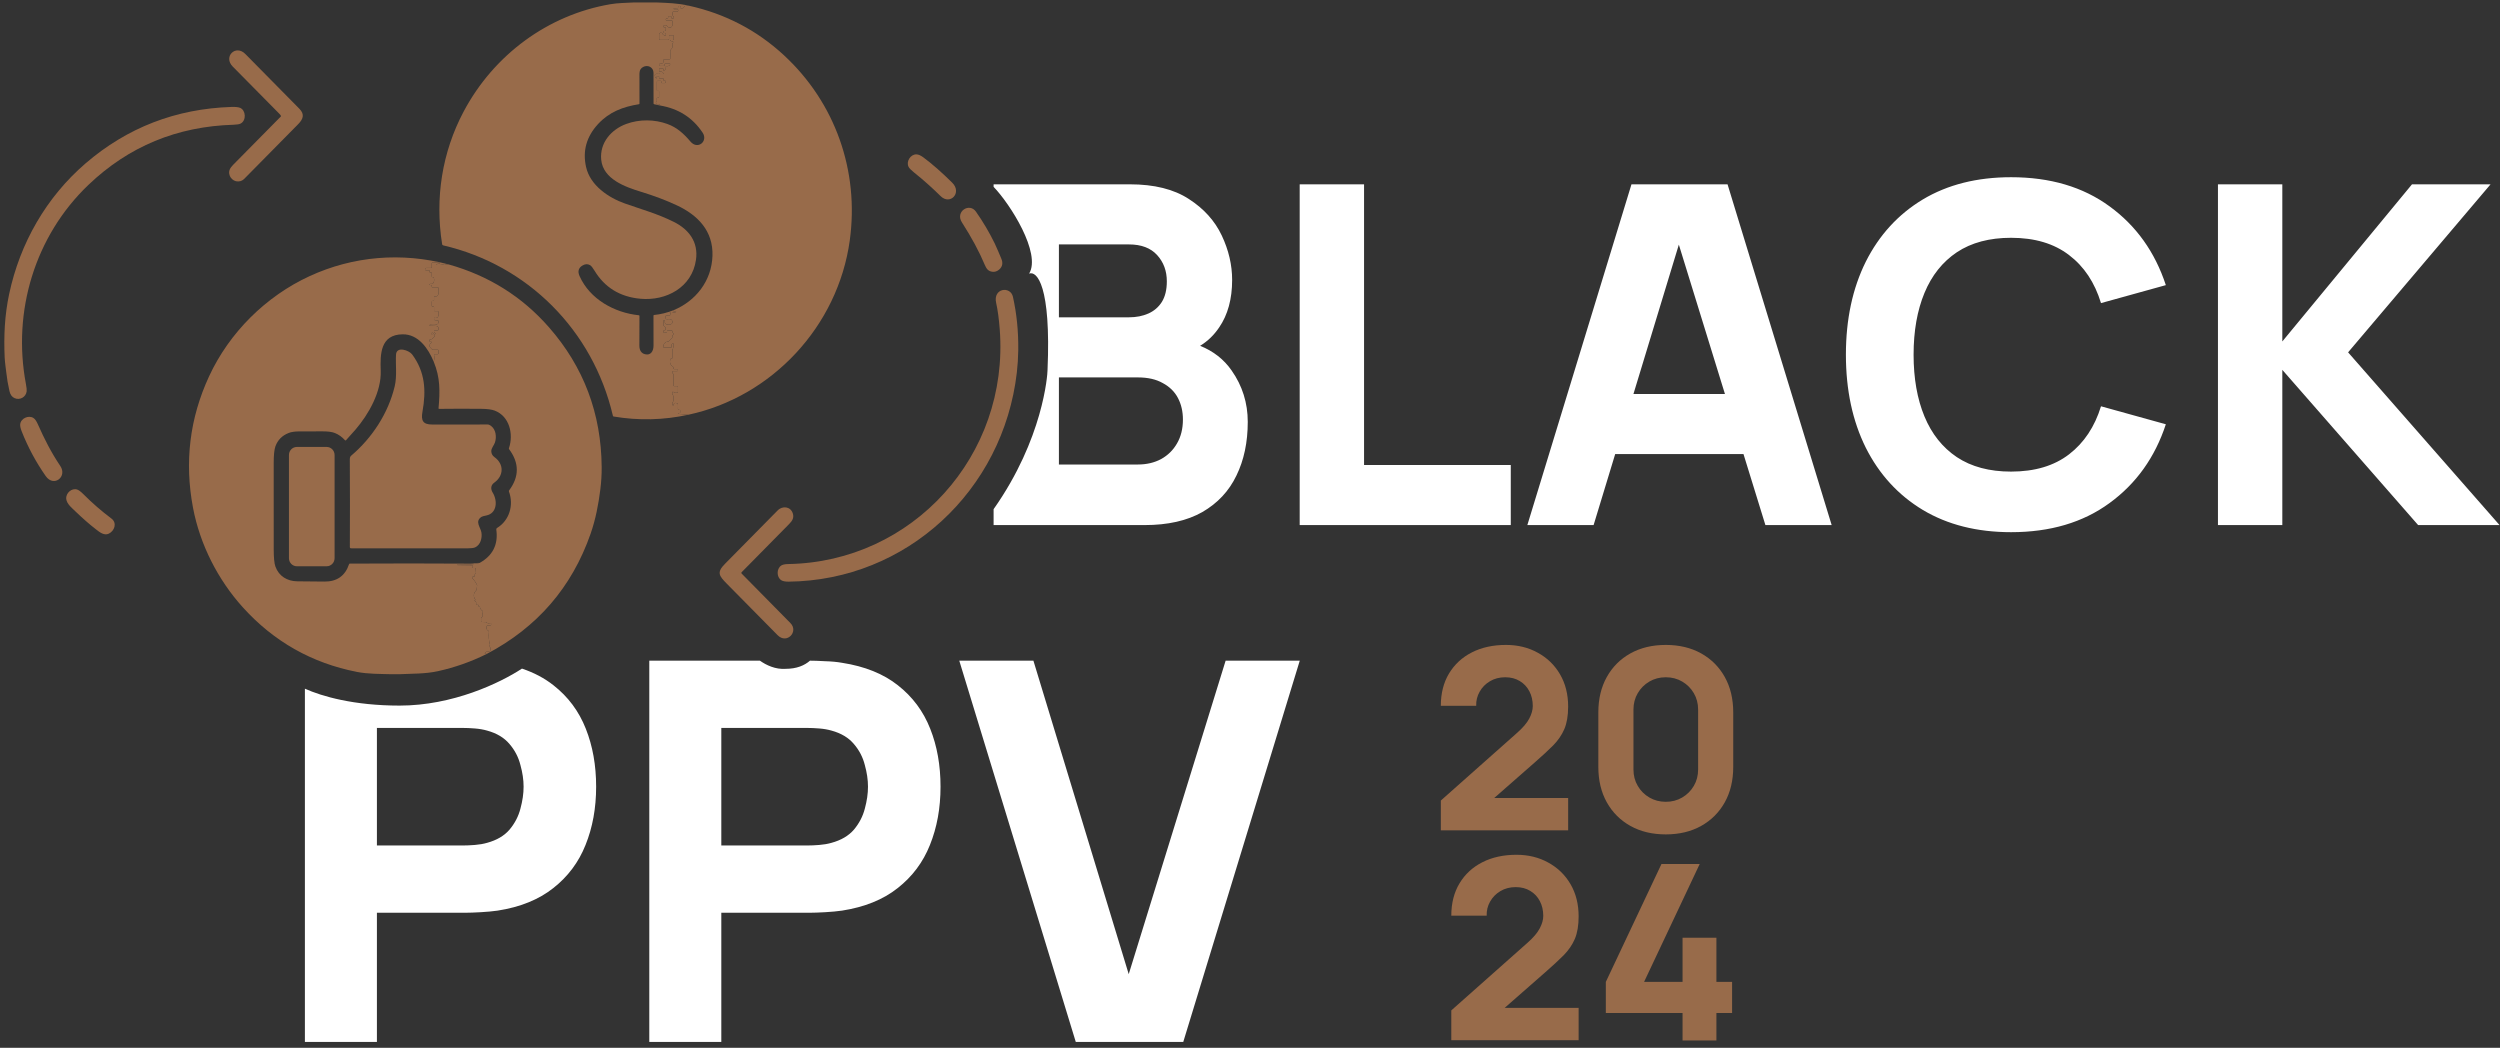 <svg xmlns="http://www.w3.org/2000/svg" width="272" height="114" viewBox="0 0 272 114" fill="none"><rect x="0" y="0" width="272" height="114" fill="#333333" stroke="none"/><g clip-path="url(#clip0_1_3)"><path fill-rule="evenodd" clip-rule="evenodd" d="M209.202 55.481C211.897 57.094 215.098 57.901 218.805 57.901C223.062 57.901 226.632 56.846 229.516 54.734C232.417 52.623 234.459 49.765 235.644 46.161L228.589 44.204C227.903 46.435 226.744 48.178 225.113 49.431C223.483 50.684 221.38 51.31 218.805 51.31C216.454 51.31 214.489 50.786 212.909 49.739C211.348 48.692 210.172 47.216 209.382 45.311C208.593 43.406 208.198 41.166 208.198 38.591C208.198 36.017 208.593 33.777 209.382 31.871C210.172 29.966 211.348 28.49 212.909 27.443C214.489 26.396 216.454 25.872 218.805 25.872C221.38 25.872 223.483 26.499 225.113 27.752C226.744 28.988 227.903 30.73 228.589 32.978L235.644 31.022C234.459 27.417 232.417 24.559 229.516 22.448C226.632 20.337 223.062 19.281 218.805 19.281C215.098 19.281 211.897 20.088 209.202 21.701C206.524 23.315 204.456 25.572 202.997 28.473C201.555 31.374 200.834 34.746 200.834 38.591C200.834 42.436 201.555 45.809 202.997 48.71C204.456 51.61 206.524 53.867 209.202 55.481ZM108.104 55.398V57.129H124.531C127.054 57.129 129.148 56.657 130.813 55.713C132.478 54.751 133.714 53.43 134.52 51.748C135.344 50.066 135.756 48.117 135.756 45.903C135.756 43.843 135.173 41.981 134.005 40.316C133.169 39.106 132.025 38.208 130.571 37.624C131.39 37.126 132.08 36.461 132.641 35.63C133.585 34.257 134.057 32.532 134.057 30.455C134.057 28.825 133.679 27.211 132.924 25.615C132.169 24.019 130.976 22.697 129.345 21.65C127.715 20.586 125.578 20.054 122.934 20.054H108.104V20.329C109.94 22.233 113.296 27.561 111.971 29.77C112.804 29.436 114.371 31.07 113.971 40.27C113.971 40.751 113.507 47.733 108.104 55.398ZM123.81 50.538H115.21V41.063H123.81C124.891 41.063 125.792 41.269 126.513 41.681C127.251 42.076 127.801 42.616 128.161 43.303C128.521 43.989 128.702 44.77 128.702 45.646C128.702 46.641 128.487 47.508 128.058 48.246C127.646 48.967 127.071 49.533 126.333 49.945C125.595 50.34 124.754 50.538 123.81 50.538ZM122.831 34.523H115.21V26.593H122.831C124.17 26.593 125.192 26.98 125.895 27.752C126.599 28.524 126.951 29.477 126.951 30.61C126.951 31.52 126.771 32.266 126.41 32.85C126.05 33.416 125.561 33.837 124.943 34.111C124.325 34.386 123.621 34.523 122.831 34.523ZM141.406 20.054V57.129H164.372V50.589H148.409V20.054H141.406ZM166.175 57.129L177.504 20.054H187.957L199.285 57.129H192.076L189.692 49.405H175.732L173.384 57.129H166.175ZM182.658 26.616L187.673 42.865H177.719L182.658 26.616ZM241.313 20.054H248.316V37.149L262.425 20.054H270.973L255.473 38.334L271.951 57.129H263.094L248.316 40.239V57.129H241.313V20.054ZM33.173 74.929V113.363H41.008V99.306H50.687C51.071 99.306 51.609 99.287 52.3 99.248C52.992 99.21 53.606 99.152 54.144 99.075C56.602 98.691 58.618 97.875 60.193 96.627C61.787 95.379 62.958 93.813 63.707 91.931C64.475 90.03 64.86 87.918 64.86 85.594C64.86 83.27 64.485 81.168 63.736 79.285C62.987 77.384 61.816 75.81 60.222 74.561C59.25 73.791 58.106 73.185 56.79 72.744C54.377 74.323 49.25 76.769 43.471 76.769C38.509 76.769 35.03 75.767 33.173 74.929ZM50.341 91.989H41.008V79.199H50.341C50.745 79.199 51.186 79.218 51.666 79.257C52.147 79.295 52.588 79.372 52.992 79.487C54.048 79.775 54.864 80.265 55.44 80.956C56.016 81.628 56.41 82.387 56.621 83.232C56.852 84.058 56.967 84.845 56.967 85.594C56.967 86.343 56.852 87.14 56.621 87.985C56.41 88.811 56.016 89.569 55.44 90.261C54.864 90.933 54.048 91.413 52.992 91.701C52.588 91.816 52.147 91.893 51.666 91.931C51.186 91.97 50.745 91.989 50.341 91.989ZM70.643 113.363V71.882H82.679C83.368 72.372 84.379 72.85 85.471 72.769C86.689 72.769 87.536 72.398 88.125 71.882H88.157C88.561 71.882 89.098 71.901 89.771 71.94C90.462 71.959 91.076 72.017 91.614 72.113C94.091 72.497 96.118 73.313 97.692 74.561C99.286 75.81 100.458 77.384 101.207 79.285C101.956 81.168 102.33 83.27 102.33 85.594C102.33 87.918 101.946 90.03 101.178 91.931C100.429 93.813 99.257 95.379 97.663 96.627C96.089 97.875 94.072 98.691 91.614 99.075C91.076 99.152 90.462 99.21 89.771 99.248C89.079 99.287 88.541 99.306 88.157 99.306H78.479V113.363H70.643ZM78.479 91.989H87.812C88.215 91.989 88.657 91.97 89.137 91.931C89.617 91.893 90.059 91.816 90.462 91.701C91.518 91.413 92.334 90.933 92.91 90.261C93.487 89.569 93.88 88.811 94.091 87.985C94.322 87.14 94.437 86.343 94.437 85.594C94.437 84.845 94.322 84.058 94.091 83.232C93.88 82.387 93.487 81.628 92.91 80.956C92.334 80.265 91.518 79.775 90.462 79.487C90.059 79.372 89.617 79.295 89.137 79.257C88.657 79.218 88.215 79.199 87.812 79.199H78.479V91.989ZM104.369 71.882L117.044 113.363H128.739L141.414 71.882H133.348L122.805 105.989L112.435 71.882H104.369Z" fill="white"></path><path d="M68.918 0.27H71.492C72.671 0.324 73.677 0.335 74.945 0.62L74.533 0.651C74.492 0.654 74.464 0.676 74.449 0.715C74.385 0.894 74.248 0.951 74.039 0.888C73.997 0.875 73.984 0.848 74.001 0.807L74.029 0.737C74.044 0.7 74.032 0.676 73.995 0.665C73.825 0.612 73.752 0.654 73.775 0.792C73.786 0.861 73.757 0.895 73.687 0.895L73.332 0.897C73.324 0.897 73.316 0.9 73.31 0.906C73.304 0.912 73.301 0.92 73.301 0.929L73.299 0.967C73.299 0.989 73.309 1 73.331 1L73.687 1.002C73.7 1.002 73.714 1.004 73.726 1.01C73.739 1.015 73.75 1.023 73.76 1.033C73.769 1.043 73.776 1.055 73.781 1.067C73.786 1.08 73.788 1.094 73.788 1.108L73.787 1.14C73.784 1.225 73.741 1.267 73.658 1.267H73.258C73.204 1.267 73.177 1.295 73.177 1.35V1.652C73.177 1.684 73.189 1.708 73.214 1.726C73.295 1.782 73.322 1.859 73.297 1.957C73.289 1.991 73.267 2.008 73.233 2.008H73.122C73.099 2.008 73.078 1.999 73.062 1.983C73.046 1.966 73.037 1.944 73.037 1.921L73.034 1.803C73.034 1.791 73.029 1.78 73.022 1.772C73.014 1.764 73.003 1.76 72.991 1.76L72.719 1.761C72.692 1.761 72.682 1.774 72.688 1.802C72.723 1.948 72.67 2.017 72.53 2.008C72.519 2.007 72.508 2.009 72.497 2.013C72.487 2.016 72.477 2.022 72.469 2.03C72.461 2.037 72.454 2.047 72.45 2.057C72.446 2.067 72.443 2.078 72.443 2.089V2.125C72.443 2.198 72.48 2.235 72.552 2.235H73.099C73.136 2.235 73.157 2.253 73.162 2.291C73.207 2.626 73.207 3.12 72.736 2.976C72.703 2.966 72.678 2.946 72.661 2.916C72.571 2.767 72.438 2.712 72.261 2.751C72.222 2.76 72.202 2.785 72.202 2.826V2.92C72.202 2.972 72.227 2.992 72.276 2.979C72.381 2.954 72.436 2.986 72.44 3.076C72.442 3.116 72.441 3.156 72.437 3.193C72.434 3.231 72.428 3.265 72.42 3.294C72.412 3.322 72.402 3.344 72.391 3.358C72.38 3.372 72.368 3.378 72.356 3.374C72.328 3.366 72.306 3.363 72.29 3.365C72.231 3.369 72.202 3.4 72.202 3.46V3.505C72.202 3.527 72.21 3.548 72.224 3.563C72.239 3.579 72.258 3.589 72.279 3.59L72.385 3.599C72.394 3.6 72.403 3.603 72.412 3.607C72.42 3.611 72.427 3.617 72.433 3.624C72.439 3.632 72.444 3.64 72.447 3.649C72.449 3.658 72.45 3.667 72.449 3.677L72.439 3.805C72.438 3.816 72.434 3.826 72.429 3.836C72.424 3.845 72.417 3.853 72.408 3.86C72.4 3.866 72.39 3.87 72.38 3.873C72.37 3.875 72.36 3.874 72.35 3.872C72.22 3.84 72.126 3.768 72.068 3.657C72.049 3.62 72.017 3.59 71.979 3.573C71.941 3.555 71.898 3.552 71.857 3.562C71.817 3.572 71.781 3.596 71.755 3.629C71.729 3.662 71.715 3.704 71.715 3.746V4.22C71.715 4.296 71.752 4.334 71.827 4.334H72.68C72.754 4.334 72.792 4.296 72.792 4.22V3.911C72.792 3.892 72.799 3.874 72.812 3.861C72.826 3.847 72.844 3.84 72.862 3.84H73.228C73.246 3.84 73.264 3.847 73.278 3.861C73.291 3.874 73.298 3.892 73.298 3.911L73.296 4.283C73.296 4.302 73.289 4.32 73.276 4.333C73.263 4.346 73.245 4.353 73.227 4.353H72.979C72.967 4.354 72.956 4.358 72.947 4.366C72.938 4.374 72.932 4.385 72.931 4.397C72.929 4.408 72.931 4.42 72.938 4.431C72.944 4.441 72.953 4.449 72.965 4.452L73.223 4.53C73.258 4.541 73.266 4.562 73.248 4.595L73.163 4.751C73.148 4.778 73.144 4.807 73.153 4.837C73.223 5.073 73.159 5.265 72.961 5.415C72.957 5.418 72.957 5.421 72.962 5.424L73.001 5.439L73 5.44C72.95 5.446 72.926 5.472 72.928 5.515C72.94 5.798 72.94 6.089 72.927 6.387C72.926 6.404 72.918 6.421 72.906 6.433C72.894 6.445 72.877 6.452 72.86 6.452H72.253C72.212 6.452 72.195 6.473 72.201 6.514C72.251 6.846 72.063 6.953 71.776 6.944C71.735 6.942 71.715 6.962 71.715 7.004V7.121C71.715 7.156 71.732 7.173 71.766 7.173H72.223C72.277 7.173 72.305 7.146 72.305 7.09V6.998C72.305 6.979 72.312 6.961 72.325 6.947C72.338 6.934 72.356 6.926 72.375 6.926H72.834C72.923 6.926 72.943 6.964 72.894 7.039C72.808 7.172 72.688 7.222 72.534 7.189C72.521 7.187 72.509 7.188 72.497 7.191C72.485 7.195 72.474 7.201 72.466 7.21C72.457 7.219 72.45 7.229 72.446 7.241C72.442 7.253 72.441 7.266 72.443 7.278C72.472 7.444 72.415 7.574 72.274 7.666C72.213 7.705 72.183 7.688 72.183 7.615V7.523C72.183 7.501 72.174 7.48 72.159 7.464C72.144 7.449 72.123 7.44 72.101 7.44H71.797C71.742 7.44 71.715 7.467 71.715 7.523V7.735C71.715 7.744 71.717 7.753 71.721 7.762C71.725 7.77 71.731 7.777 71.738 7.783C71.745 7.789 71.753 7.793 71.762 7.795C71.771 7.797 71.78 7.797 71.789 7.795C71.959 7.758 72.086 7.813 72.169 7.961C72.203 8.021 72.186 8.051 72.118 8.052L71.805 8.055C71.767 8.055 71.738 8.039 71.719 8.006C71.68 7.942 71.622 7.924 71.544 7.952C71.508 7.965 71.478 7.988 71.456 8.019C71.434 8.048 71.404 8.06 71.365 8.056C71.351 8.054 71.337 8.055 71.323 8.059C71.309 8.063 71.297 8.07 71.285 8.079C71.274 8.088 71.265 8.099 71.258 8.111C71.251 8.124 71.247 8.138 71.245 8.152C71.229 8.296 71.281 8.416 71.401 8.511C71.444 8.547 71.463 8.537 71.459 8.481L71.452 8.376C71.451 8.364 71.452 8.352 71.456 8.341C71.46 8.33 71.466 8.32 71.474 8.311C71.481 8.303 71.491 8.296 71.501 8.291C71.512 8.287 71.523 8.284 71.535 8.284H71.632C71.644 8.284 71.655 8.287 71.665 8.291C71.676 8.296 71.685 8.303 71.693 8.311C71.701 8.319 71.707 8.329 71.711 8.34C71.714 8.351 71.716 8.363 71.715 8.374L71.708 8.478C71.705 8.52 71.725 8.541 71.766 8.54L72.128 8.531C72.139 8.531 72.15 8.534 72.16 8.538C72.171 8.543 72.18 8.551 72.187 8.559C72.194 8.568 72.199 8.579 72.201 8.59C72.204 8.601 72.204 8.613 72.201 8.624C72.171 8.747 72.212 8.801 72.324 8.784C72.4 8.773 72.439 8.806 72.439 8.883V8.941C72.439 8.966 72.429 8.99 72.411 9.008C72.394 9.026 72.371 9.036 72.346 9.036L72.026 9.041C72.015 9.041 72.004 9.039 71.994 9.035C71.984 9.031 71.975 9.025 71.968 9.017C71.96 9.009 71.954 9 71.95 8.99C71.946 8.98 71.944 8.969 71.944 8.958L71.946 8.884C71.948 8.825 71.92 8.795 71.861 8.795H71.552C71.529 8.796 71.507 8.805 71.492 8.821C71.475 8.837 71.467 8.859 71.467 8.882V9.827C71.467 9.88 71.492 9.904 71.543 9.898L71.623 9.889C71.634 9.888 71.645 9.889 71.655 9.893C71.666 9.896 71.676 9.902 71.684 9.909C71.692 9.917 71.699 9.926 71.703 9.937C71.708 9.947 71.71 9.958 71.71 9.969L71.707 10.548C71.707 10.611 71.675 10.642 71.613 10.642H71.519C71.478 10.642 71.458 10.663 71.459 10.705L71.468 11C71.469 11.042 71.452 11.073 71.417 11.094C71.334 11.142 71.338 11.212 71.429 11.305C71.438 11.315 71.45 11.322 71.462 11.327C71.475 11.332 71.488 11.334 71.501 11.334C71.715 11.324 71.825 11.373 71.829 11.482L71.168 11.339C71.15 11.335 71.135 11.325 71.123 11.311C71.112 11.296 71.106 11.279 71.106 11.261C71.104 10.149 71.102 9.036 71.101 7.923C71.1 7.308 70.461 7.008 69.961 7.294C69.504 7.557 69.576 7.945 69.572 8.53C69.565 9.439 69.567 10.35 69.576 11.264C69.576 11.307 69.556 11.332 69.514 11.339C67.784 11.615 66.278 12.181 65.062 13.503C63.806 14.869 63.373 16.424 63.763 18.167C64.215 20.178 66.2 21.509 67.993 22.142C69.798 22.78 71.557 23.261 73.326 24.149C74.96 24.971 75.998 26.336 75.723 28.265C75.294 31.275 72.48 32.758 69.684 32.505C67.46 32.303 65.791 31.281 64.678 29.44C64.487 29.123 64.327 28.926 64.198 28.849C63.939 28.696 63.657 28.712 63.353 28.9C62.935 29.157 62.835 29.533 63.053 30.029C64.177 32.567 66.87 34.031 69.508 34.3C69.526 34.302 69.542 34.31 69.554 34.323C69.566 34.336 69.573 34.354 69.573 34.372C69.566 35.442 69.563 36.513 69.563 37.584C69.562 38.113 69.765 38.431 70.172 38.538C70.815 38.707 71.102 38.184 71.104 37.602C71.105 36.516 71.103 35.429 71.098 34.342C71.097 34.325 71.104 34.308 71.116 34.295C71.127 34.282 71.144 34.273 71.161 34.272C71.881 34.198 72.579 34.028 73.254 33.761C73.2 33.863 73.282 33.897 73.502 33.862C73.514 33.859 73.527 33.862 73.538 33.869C73.549 33.876 73.557 33.887 73.56 33.899C73.563 33.912 73.561 33.926 73.555 33.938C73.549 33.949 73.539 33.958 73.527 33.963C73.386 34.014 73.263 34.014 73.158 33.962C73.127 33.946 73.093 33.939 73.058 33.941C72.988 33.943 72.929 33.967 72.883 34.011C72.879 34.015 72.876 34.02 72.874 34.025C72.873 34.03 72.872 34.035 72.873 34.04C72.873 34.046 72.875 34.051 72.878 34.055C72.881 34.059 72.885 34.063 72.889 34.066L72.971 34.11C73.023 34.139 73.029 34.175 72.989 34.22C72.884 34.337 72.748 34.37 72.581 34.32C72.475 34.288 72.421 34.328 72.421 34.441V34.593C72.421 34.686 72.467 34.731 72.559 34.73C72.716 34.728 72.942 34.68 73.068 34.799C73.194 34.917 73.207 35.137 73.053 35.243C72.932 35.328 72.776 35.351 72.587 35.312C72.375 35.269 72.29 35.138 72.332 34.921C72.334 34.913 72.334 34.904 72.332 34.896C72.33 34.888 72.326 34.88 72.321 34.874C72.316 34.867 72.309 34.862 72.302 34.859C72.294 34.855 72.286 34.853 72.278 34.853H72.223C72.211 34.853 72.2 34.858 72.191 34.867C72.183 34.875 72.178 34.887 72.178 34.899V35.364C72.178 35.41 72.198 35.444 72.237 35.465C72.398 35.553 72.458 35.686 72.417 35.864C72.405 35.91 72.376 35.933 72.329 35.933H72.281C72.258 35.933 72.236 35.941 72.218 35.956C72.2 35.97 72.187 35.99 72.181 36.012C72.134 36.204 72.249 36.253 72.526 36.158C72.541 36.153 72.554 36.143 72.563 36.13C72.572 36.116 72.575 36.1 72.574 36.084C72.571 36.064 72.571 36.048 72.572 36.035C72.578 35.987 72.605 35.963 72.653 35.963H73.078C73.138 35.963 73.163 35.993 73.152 36.053C73.14 36.12 73.158 36.168 73.206 36.197C73.233 36.215 73.253 36.239 73.264 36.269C73.297 36.354 73.282 36.409 73.22 36.433C73.175 36.452 73.152 36.486 73.152 36.536V36.684C73.152 36.727 73.138 36.763 73.108 36.794L72.794 37.112C72.769 37.137 72.739 37.151 72.705 37.156C72.362 37.193 72.183 37.383 72.168 37.727C72.168 37.739 72.169 37.75 72.173 37.761C72.177 37.772 72.183 37.782 72.191 37.79C72.199 37.798 72.209 37.805 72.219 37.809C72.23 37.814 72.241 37.816 72.252 37.816L73.005 37.812C73.016 37.812 73.027 37.81 73.036 37.805C73.046 37.8 73.055 37.792 73.061 37.783C73.067 37.774 73.072 37.764 73.073 37.753C73.075 37.742 73.074 37.73 73.071 37.72C73.019 37.559 73.059 37.442 73.189 37.369C73.237 37.342 73.265 37.356 73.274 37.41C73.308 37.619 73.279 37.814 73.188 37.994C73.164 38.039 73.152 38.087 73.152 38.137V38.942C73.152 38.994 73.127 39.02 73.075 39.02H73.017C72.996 39.02 72.976 39.027 72.96 39.04C72.944 39.053 72.932 39.071 72.927 39.091C72.838 39.434 72.926 39.693 73.189 39.87C73.233 39.901 73.26 39.943 73.268 39.996L73.281 40.093C73.288 40.138 73.313 40.16 73.358 40.16H73.715C73.746 40.16 73.761 40.176 73.761 40.207V40.3C73.761 40.352 73.736 40.378 73.684 40.378H73.257C73.204 40.378 73.17 40.404 73.156 40.456C73.129 40.547 73.154 40.614 73.23 40.657C73.259 40.673 73.274 40.698 73.274 40.732V41.936C73.274 41.956 73.282 41.975 73.296 41.99C73.31 42.004 73.329 42.012 73.35 42.012H73.684C73.736 42.012 73.761 42.038 73.761 42.09V42.639C73.761 42.681 73.741 42.708 73.701 42.718C73.528 42.763 73.377 42.735 73.248 42.635C73.208 42.603 73.18 42.612 73.164 42.66C73.121 42.795 73.142 42.913 73.23 43.016C73.259 43.051 73.274 43.091 73.274 43.137V43.574C73.274 43.619 73.259 43.659 73.23 43.694C73.131 43.811 73.115 43.941 73.183 44.085C73.187 44.095 73.195 44.103 73.205 44.109C73.214 44.114 73.225 44.116 73.236 44.114C73.247 44.112 73.257 44.107 73.264 44.099C73.272 44.09 73.276 44.08 73.278 44.069C73.301 43.842 73.444 43.783 73.706 43.891C73.737 43.904 73.754 43.927 73.756 43.96C73.769 44.117 73.77 44.274 73.76 44.433C73.757 44.491 73.765 44.533 73.785 44.56C73.818 44.605 73.869 44.618 73.938 44.6C73.946 44.598 73.954 44.598 73.962 44.599C73.97 44.601 73.978 44.605 73.984 44.61C73.991 44.615 73.996 44.621 73.999 44.629C74.003 44.636 74.005 44.645 74.005 44.653V44.873C74.005 44.885 74.001 44.896 73.994 44.905C73.987 44.915 73.977 44.921 73.966 44.925L73.782 44.977C73.776 44.978 73.77 44.982 73.766 44.988C73.763 44.993 73.761 45 73.762 45.006C73.762 45.013 73.765 45.019 73.77 45.024C73.774 45.028 73.78 45.031 73.787 45.032L74.905 45.121C72.199 45.712 69.486 45.777 66.763 45.317C66.721 45.311 66.695 45.286 66.685 45.244C64.51 35.917 57.388 28.824 48.217 26.695C48.188 26.689 48.162 26.674 48.142 26.652C48.123 26.631 48.109 26.603 48.105 26.574C47.308 21.585 48.094 16.561 50.448 12.13C53.717 5.978 59.599 1.618 66.427 0.456C67.216 0.321 68.086 0.316 68.918 0.27Z" fill="#986B4A"></path><path d="M74.945 0.62C78.911 1.496 82.365 3.297 85.307 6.024C90.871 11.181 93.496 18.588 92.456 26.149C91.171 35.504 83.983 43.172 74.905 45.121L73.787 45.032C73.78 45.031 73.774 45.028 73.77 45.024C73.765 45.019 73.762 45.013 73.762 45.006C73.761 45 73.763 44.993 73.766 44.988C73.77 44.982 73.776 44.978 73.782 44.977L73.966 44.925C73.977 44.921 73.987 44.915 73.994 44.905C74.001 44.896 74.005 44.885 74.005 44.873V44.653C74.005 44.645 74.003 44.636 73.999 44.629C73.996 44.621 73.991 44.615 73.984 44.61C73.978 44.605 73.97 44.601 73.962 44.599C73.954 44.598 73.946 44.598 73.938 44.6C73.869 44.618 73.818 44.605 73.785 44.56C73.765 44.533 73.757 44.491 73.76 44.433C73.77 44.274 73.769 44.117 73.756 43.96C73.754 43.927 73.737 43.904 73.706 43.891C73.444 43.783 73.301 43.842 73.278 44.069C73.276 44.08 73.272 44.09 73.264 44.099C73.257 44.107 73.247 44.112 73.236 44.114C73.225 44.116 73.214 44.114 73.205 44.109C73.195 44.103 73.187 44.095 73.183 44.085C73.115 43.941 73.131 43.811 73.23 43.694C73.259 43.659 73.274 43.619 73.274 43.574V43.137C73.274 43.091 73.259 43.051 73.23 43.016C73.142 42.913 73.121 42.795 73.164 42.66C73.18 42.612 73.208 42.603 73.248 42.635C73.377 42.735 73.528 42.763 73.701 42.718C73.741 42.708 73.761 42.681 73.761 42.639V42.09C73.761 42.038 73.736 42.012 73.684 42.012H73.35C73.329 42.012 73.31 42.004 73.296 41.99C73.282 41.975 73.274 41.956 73.274 41.936V40.732C73.274 40.698 73.259 40.673 73.23 40.657C73.154 40.614 73.129 40.547 73.156 40.456C73.17 40.404 73.204 40.378 73.257 40.378H73.684C73.736 40.378 73.761 40.352 73.761 40.3V40.207C73.761 40.176 73.746 40.16 73.715 40.16H73.358C73.313 40.16 73.288 40.138 73.281 40.093L73.268 39.996C73.26 39.943 73.233 39.901 73.189 39.87C72.926 39.693 72.838 39.434 72.927 39.091C72.932 39.071 72.944 39.053 72.96 39.04C72.976 39.027 72.996 39.02 73.017 39.02H73.075C73.127 39.02 73.152 38.994 73.152 38.942V38.137C73.152 38.087 73.164 38.039 73.188 37.994C73.279 37.814 73.308 37.619 73.274 37.41C73.265 37.356 73.237 37.342 73.189 37.369C73.059 37.442 73.019 37.559 73.071 37.72C73.074 37.73 73.075 37.742 73.073 37.753C73.072 37.764 73.067 37.774 73.061 37.783C73.055 37.792 73.046 37.8 73.036 37.805C73.027 37.81 73.016 37.812 73.005 37.812L72.252 37.816C72.241 37.816 72.23 37.814 72.219 37.809C72.209 37.805 72.199 37.798 72.191 37.79C72.183 37.782 72.177 37.772 72.173 37.761C72.169 37.75 72.168 37.739 72.168 37.727C72.183 37.383 72.362 37.193 72.705 37.156C72.739 37.151 72.769 37.137 72.794 37.112L73.108 36.794C73.138 36.763 73.152 36.727 73.152 36.684V36.536C73.152 36.486 73.175 36.452 73.22 36.433C73.282 36.409 73.297 36.354 73.264 36.269C73.253 36.239 73.233 36.215 73.206 36.197C73.158 36.168 73.14 36.12 73.152 36.053C73.163 35.993 73.138 35.963 73.078 35.963H72.653C72.605 35.963 72.578 35.987 72.572 36.035C72.571 36.048 72.571 36.064 72.574 36.084C72.575 36.1 72.572 36.116 72.563 36.13C72.554 36.143 72.541 36.153 72.526 36.158C72.249 36.253 72.134 36.204 72.181 36.012C72.187 35.99 72.2 35.97 72.218 35.956C72.236 35.941 72.258 35.933 72.281 35.933H72.329C72.376 35.933 72.405 35.91 72.417 35.864C72.458 35.686 72.398 35.553 72.237 35.465C72.198 35.444 72.178 35.41 72.178 35.364V34.899C72.178 34.887 72.183 34.875 72.191 34.867C72.2 34.858 72.211 34.853 72.223 34.853H72.278C72.286 34.853 72.294 34.855 72.302 34.859C72.309 34.862 72.316 34.867 72.321 34.874C72.326 34.88 72.33 34.888 72.332 34.896C72.334 34.904 72.334 34.913 72.332 34.921C72.29 35.138 72.375 35.269 72.587 35.312C72.776 35.351 72.932 35.328 73.053 35.243C73.207 35.137 73.194 34.917 73.068 34.799C72.942 34.68 72.716 34.728 72.559 34.73C72.467 34.731 72.421 34.686 72.421 34.593V34.441C72.421 34.328 72.475 34.288 72.581 34.32C72.748 34.37 72.884 34.337 72.989 34.22C73.029 34.175 73.023 34.139 72.971 34.11L72.889 34.066C72.885 34.063 72.881 34.059 72.878 34.055C72.875 34.051 72.873 34.046 72.873 34.04C72.872 34.035 72.873 34.03 72.874 34.025C72.876 34.02 72.879 34.015 72.883 34.011C72.929 33.967 72.988 33.943 73.058 33.941C73.093 33.939 73.127 33.946 73.158 33.962C73.263 34.014 73.386 34.014 73.527 33.963C73.539 33.958 73.549 33.949 73.555 33.938C73.561 33.926 73.563 33.912 73.56 33.899C73.557 33.887 73.549 33.876 73.538 33.869C73.527 33.862 73.514 33.859 73.502 33.862C73.282 33.897 73.2 33.863 73.254 33.761C75.719 32.753 77.432 30.538 77.517 27.827C77.604 25.13 75.928 23.414 73.653 22.346C72.506 21.807 71.203 21.313 69.743 20.866C68.06 20.348 65.611 19.503 65.41 17.368C65.237 15.52 66.521 14.076 68.144 13.483C69.581 12.958 71.199 12.98 72.605 13.487C73.654 13.863 74.401 14.553 75.124 15.404C75.919 16.338 77.064 15.362 76.449 14.438C75.36 12.803 73.82 11.818 71.829 11.482C71.825 11.373 71.715 11.324 71.501 11.334C71.488 11.334 71.475 11.332 71.462 11.327C71.45 11.322 71.438 11.315 71.429 11.305C71.338 11.212 71.334 11.142 71.417 11.094C71.452 11.073 71.469 11.042 71.468 11L71.459 10.705C71.458 10.663 71.478 10.642 71.519 10.642H71.613C71.675 10.642 71.707 10.611 71.707 10.548L71.71 9.969C71.71 9.958 71.708 9.947 71.703 9.937C71.699 9.926 71.692 9.917 71.684 9.909C71.676 9.902 71.666 9.896 71.655 9.893C71.645 9.889 71.634 9.888 71.623 9.889L71.543 9.898C71.492 9.904 71.467 9.88 71.467 9.827V8.882C71.467 8.859 71.475 8.837 71.492 8.821C71.507 8.805 71.529 8.796 71.552 8.795H71.861C71.92 8.795 71.948 8.825 71.946 8.884L71.944 8.958C71.944 8.969 71.946 8.98 71.95 8.99C71.954 9 71.96 9.009 71.968 9.017C71.975 9.025 71.984 9.031 71.994 9.035C72.004 9.039 72.015 9.041 72.026 9.041L72.346 9.036C72.371 9.036 72.394 9.026 72.411 9.008C72.429 8.99 72.439 8.966 72.439 8.941V8.883C72.439 8.806 72.4 8.773 72.324 8.784C72.212 8.801 72.171 8.747 72.201 8.624C72.204 8.613 72.204 8.601 72.201 8.59C72.199 8.579 72.194 8.568 72.187 8.559C72.18 8.551 72.171 8.543 72.16 8.538C72.15 8.534 72.139 8.531 72.128 8.531L71.766 8.54C71.725 8.541 71.705 8.52 71.708 8.478L71.715 8.374C71.716 8.363 71.714 8.351 71.711 8.34C71.707 8.329 71.701 8.319 71.693 8.311C71.685 8.303 71.676 8.296 71.665 8.291C71.655 8.287 71.644 8.284 71.632 8.284H71.535C71.523 8.284 71.512 8.287 71.501 8.291C71.491 8.296 71.481 8.303 71.474 8.311C71.466 8.32 71.46 8.33 71.456 8.341C71.452 8.352 71.451 8.364 71.452 8.376L71.459 8.481C71.463 8.537 71.444 8.547 71.401 8.511C71.281 8.416 71.229 8.296 71.245 8.152C71.247 8.138 71.251 8.124 71.258 8.111C71.265 8.099 71.274 8.088 71.285 8.079C71.297 8.07 71.309 8.063 71.323 8.059C71.337 8.055 71.351 8.054 71.365 8.056C71.404 8.06 71.434 8.048 71.456 8.019C71.478 7.988 71.508 7.965 71.544 7.952C71.622 7.924 71.68 7.942 71.719 8.006C71.738 8.039 71.767 8.055 71.805 8.055L72.118 8.052C72.186 8.051 72.203 8.021 72.169 7.961C72.086 7.813 71.959 7.758 71.789 7.795C71.78 7.797 71.771 7.797 71.762 7.795C71.753 7.793 71.745 7.789 71.738 7.783C71.731 7.777 71.725 7.77 71.721 7.762C71.717 7.753 71.715 7.744 71.715 7.735V7.523C71.715 7.467 71.742 7.44 71.797 7.44H72.101C72.123 7.44 72.144 7.449 72.159 7.464C72.174 7.48 72.183 7.501 72.183 7.523V7.615C72.183 7.688 72.213 7.705 72.274 7.666C72.415 7.574 72.472 7.444 72.443 7.278C72.441 7.266 72.442 7.253 72.446 7.241C72.45 7.229 72.457 7.219 72.466 7.21C72.474 7.201 72.485 7.195 72.497 7.191C72.509 7.188 72.521 7.187 72.534 7.189C72.688 7.222 72.808 7.172 72.894 7.039C72.943 6.964 72.923 6.926 72.834 6.926H72.375C72.356 6.926 72.338 6.934 72.325 6.947C72.312 6.961 72.305 6.979 72.305 6.998V7.09C72.305 7.146 72.277 7.173 72.223 7.173H71.766C71.732 7.173 71.715 7.156 71.715 7.121V7.004C71.715 6.962 71.735 6.942 71.776 6.944C72.063 6.953 72.251 6.846 72.201 6.514C72.195 6.473 72.212 6.452 72.253 6.452H72.86C72.877 6.452 72.894 6.445 72.906 6.433C72.918 6.421 72.926 6.404 72.927 6.387C72.94 6.089 72.94 5.798 72.928 5.515C72.926 5.472 72.95 5.446 73 5.44L73.001 5.439L72.962 5.424C72.957 5.421 72.957 5.418 72.961 5.415C73.159 5.265 73.223 5.073 73.153 4.837C73.144 4.807 73.148 4.778 73.163 4.751L73.248 4.595C73.266 4.562 73.258 4.541 73.223 4.53L72.965 4.452C72.953 4.449 72.944 4.441 72.938 4.431C72.931 4.42 72.929 4.408 72.931 4.397C72.932 4.385 72.938 4.374 72.947 4.366C72.956 4.358 72.967 4.354 72.979 4.353H73.227C73.245 4.353 73.263 4.346 73.276 4.333C73.289 4.32 73.296 4.302 73.296 4.283L73.298 3.911C73.298 3.892 73.291 3.874 73.278 3.861C73.264 3.847 73.246 3.84 73.228 3.84H72.862C72.844 3.84 72.826 3.847 72.812 3.861C72.799 3.874 72.792 3.892 72.792 3.911V4.22C72.792 4.296 72.754 4.334 72.68 4.334H71.827C71.752 4.334 71.715 4.296 71.715 4.22V3.746C71.715 3.704 71.729 3.662 71.755 3.629C71.781 3.596 71.817 3.572 71.857 3.562C71.898 3.552 71.941 3.555 71.979 3.573C72.017 3.59 72.049 3.62 72.068 3.657C72.126 3.768 72.22 3.84 72.35 3.872C72.36 3.874 72.37 3.875 72.38 3.873C72.39 3.87 72.4 3.866 72.408 3.86C72.417 3.853 72.424 3.845 72.429 3.836C72.434 3.826 72.438 3.816 72.439 3.805L72.449 3.677C72.45 3.667 72.449 3.658 72.447 3.649C72.444 3.64 72.439 3.632 72.433 3.624C72.427 3.617 72.42 3.611 72.412 3.607C72.403 3.603 72.394 3.6 72.385 3.599L72.279 3.59C72.258 3.589 72.239 3.579 72.224 3.563C72.21 3.548 72.202 3.527 72.202 3.505V3.46C72.202 3.4 72.231 3.369 72.29 3.365C72.306 3.363 72.328 3.366 72.356 3.374C72.368 3.378 72.38 3.372 72.391 3.358C72.402 3.344 72.412 3.322 72.42 3.294C72.428 3.265 72.434 3.231 72.437 3.193C72.441 3.156 72.442 3.116 72.44 3.076C72.436 2.986 72.381 2.954 72.276 2.979C72.227 2.992 72.202 2.972 72.202 2.92V2.826C72.202 2.785 72.222 2.76 72.261 2.751C72.438 2.712 72.571 2.767 72.661 2.916C72.678 2.946 72.703 2.966 72.736 2.976C73.207 3.12 73.207 2.626 73.162 2.291C73.157 2.253 73.136 2.235 73.099 2.235H72.552C72.48 2.235 72.443 2.198 72.443 2.125V2.089C72.443 2.078 72.446 2.067 72.45 2.057C72.454 2.047 72.461 2.037 72.469 2.03C72.477 2.022 72.487 2.016 72.497 2.013C72.508 2.009 72.519 2.007 72.53 2.008C72.67 2.017 72.723 1.948 72.688 1.802C72.682 1.774 72.692 1.761 72.719 1.761L72.991 1.76C73.003 1.76 73.014 1.764 73.022 1.772C73.029 1.78 73.034 1.791 73.034 1.803L73.037 1.921C73.037 1.944 73.046 1.966 73.062 1.983C73.078 1.999 73.099 2.008 73.122 2.008H73.233C73.267 2.008 73.289 1.991 73.297 1.957C73.322 1.859 73.295 1.782 73.214 1.726C73.189 1.708 73.177 1.684 73.177 1.652V1.35C73.177 1.295 73.204 1.267 73.258 1.267H73.658C73.741 1.267 73.784 1.225 73.787 1.14L73.788 1.108C73.788 1.094 73.786 1.08 73.781 1.067C73.776 1.055 73.769 1.043 73.76 1.033C73.75 1.023 73.739 1.015 73.726 1.01C73.714 1.004 73.7 1.002 73.687 1.002L73.331 1C73.309 1 73.299 0.989 73.299 0.967L73.301 0.929C73.301 0.92 73.304 0.912 73.31 0.906C73.316 0.9 73.324 0.897 73.332 0.897L73.687 0.895C73.757 0.895 73.786 0.861 73.775 0.792C73.752 0.654 73.825 0.612 73.995 0.665C74.032 0.676 74.044 0.7 74.029 0.737L74.001 0.807C73.984 0.848 73.997 0.875 74.039 0.888C74.248 0.951 74.385 0.894 74.449 0.715C74.464 0.676 74.492 0.654 74.533 0.651L74.945 0.62Z" fill="#986B4A"></path><path d="M30.563 12.599C30.517 12.518 30.458 12.441 30.385 12.369C28.689 10.662 26.999 8.951 25.314 7.234C24.269 6.169 25.633 4.803 26.689 5.871C28.656 7.858 30.621 9.849 32.583 11.844C33.165 12.436 32.987 12.955 32.447 13.503C30.494 15.484 28.541 17.464 26.588 19.443C26.058 19.98 25.225 19.759 24.985 19.077C24.822 18.609 25.033 18.272 25.376 17.922C27.098 16.17 28.823 14.421 30.553 12.676C30.563 12.666 30.57 12.653 30.571 12.639C30.573 12.625 30.57 12.611 30.563 12.599Z" fill="#986B4A"></path><path d="M0.692 40.579C0.65 40.173 0.537 39.511 0.509 38.911C0.401 36.521 0.51 34.283 0.996 31.991C2.171 26.459 5.04 21.45 9.308 17.777C13.841 13.879 19.133 11.832 25.185 11.635C25.631 11.621 25.947 11.655 26.133 11.737C26.757 12.013 26.818 13.106 26.186 13.44C26.038 13.517 25.783 13.561 25.422 13.572C19.265 13.749 13.996 15.932 9.614 20.121C3.803 25.675 1.323 33.877 2.823 41.792C2.894 42.17 2.92 42.432 2.901 42.579C2.817 43.21 2.168 43.562 1.603 43.325C1.311 43.202 1.122 42.951 1.034 42.57C0.869 41.854 0.755 41.191 0.692 40.579Z" fill="#986B4A"></path><path d="M103.602 19.878C104.707 20.973 103.376 22.364 102.339 21.338C101.415 20.425 100.446 19.562 99.431 18.751C99.12 18.501 98.926 18.301 98.85 18.148C98.567 17.578 99.058 16.777 99.71 16.795C99.923 16.802 100.168 16.907 100.444 17.111C101.398 17.815 102.451 18.737 103.602 19.878Z" fill="#986B4A"></path><path d="M108.229 26.493C108.487 27.021 108.694 27.574 108.931 28.111C109.15 28.609 109.075 29.015 108.707 29.33C108.477 29.526 108.227 29.605 107.958 29.567C107.496 29.503 107.316 29.225 107.129 28.783C106.532 27.363 105.706 25.831 104.652 24.187C103.904 23.02 105.471 22.009 106.185 23.03C106.957 24.131 107.638 25.285 108.229 26.493Z" fill="#986B4A"></path><path d="M48.794 28.765C48.662 28.792 48.539 28.785 48.425 28.743C48.385 28.729 48.346 28.729 48.306 28.742C48.052 28.826 47.794 28.853 47.533 28.822C47.513 28.82 47.504 28.808 47.507 28.788L47.512 28.757C47.514 28.737 47.525 28.725 47.544 28.721L47.838 28.668C47.852 28.665 47.864 28.657 47.872 28.646C47.881 28.634 47.885 28.62 47.883 28.606C47.882 28.592 47.876 28.579 47.866 28.569C47.856 28.559 47.842 28.554 47.828 28.553L47.067 28.548C47.008 28.548 46.978 28.578 46.978 28.638V29.066C46.978 29.125 46.949 29.154 46.891 29.154H46.368C46.288 29.154 46.247 29.195 46.246 29.277V29.309C46.245 29.375 46.277 29.409 46.342 29.409H46.674C46.683 29.409 46.693 29.411 46.702 29.415C46.71 29.419 46.718 29.425 46.724 29.433C46.73 29.44 46.735 29.449 46.737 29.459C46.74 29.468 46.74 29.478 46.738 29.488C46.712 29.624 46.766 29.679 46.899 29.652C46.909 29.65 46.919 29.65 46.928 29.652C46.938 29.655 46.946 29.659 46.954 29.666C46.962 29.672 46.968 29.68 46.972 29.689C46.976 29.698 46.978 29.707 46.978 29.717V30.084C46.978 30.128 47 30.149 47.043 30.149H47.107C47.157 30.149 47.188 30.173 47.202 30.221C47.274 30.458 47.242 30.664 47.107 30.838C47.076 30.878 47.036 30.893 46.987 30.885C46.914 30.874 46.842 30.878 46.771 30.899C46.756 30.903 46.743 30.913 46.735 30.927C46.727 30.941 46.724 30.957 46.728 30.973C46.733 30.988 46.742 31.002 46.756 31.01C46.77 31.018 46.786 31.02 46.802 31.016C46.946 30.984 47.005 31.039 46.978 31.182C46.968 31.234 46.99 31.261 47.043 31.261H47.625C47.677 31.261 47.704 31.287 47.706 31.34C47.719 31.638 47.844 32.347 47.301 32.238C47.291 32.236 47.281 32.236 47.272 32.239C47.262 32.241 47.254 32.246 47.246 32.252C47.238 32.258 47.232 32.266 47.228 32.275C47.224 32.284 47.222 32.294 47.222 32.304V32.677C47.222 32.715 47.203 32.735 47.164 32.735H47.073C47.01 32.735 46.978 32.767 46.978 32.831V33.278C46.978 33.332 47.005 33.359 47.057 33.359H47.164C47.203 33.359 47.222 33.379 47.222 33.417V33.788C47.222 33.805 47.229 33.822 47.241 33.834C47.253 33.846 47.269 33.853 47.286 33.853H47.623C47.672 33.853 47.7 33.878 47.705 33.928C47.724 34.115 47.761 34.405 47.593 34.531C47.507 34.595 47.415 34.613 47.317 34.584C47.253 34.565 47.222 34.589 47.222 34.656V34.738C47.222 34.799 47.252 34.832 47.312 34.836L47.63 34.859C47.672 34.863 47.697 34.885 47.705 34.927C47.809 35.467 47.083 35.34 46.794 35.333C46.762 35.333 46.745 35.349 46.743 35.382L46.742 35.414C46.741 35.43 46.749 35.439 46.766 35.44C46.961 35.45 47.156 35.456 47.352 35.457C47.618 35.457 47.776 35.607 47.697 35.882C47.684 35.923 47.656 35.944 47.613 35.944H47.348C47.328 35.944 47.307 35.949 47.289 35.959C47.27 35.968 47.254 35.981 47.242 35.998C47.229 36.014 47.221 36.034 47.216 36.054C47.212 36.075 47.213 36.096 47.218 36.116C47.236 36.183 47.279 36.222 47.346 36.235C47.382 36.241 47.391 36.261 47.373 36.293L47.325 36.378C47.323 36.382 47.319 36.386 47.316 36.389C47.311 36.392 47.307 36.394 47.302 36.395C47.297 36.396 47.292 36.396 47.287 36.394C47.282 36.393 47.278 36.391 47.274 36.388L47.072 36.217C47.009 36.165 46.978 36.179 46.978 36.262V36.363C46.978 36.384 46.986 36.404 47.001 36.419C47.016 36.434 47.035 36.442 47.056 36.442H47.151C47.205 36.442 47.242 36.467 47.264 36.516C47.299 36.593 47.275 36.656 47.191 36.705C47.164 36.721 47.141 36.743 47.123 36.769C47.049 36.876 46.944 36.929 46.808 36.927C46.757 36.927 46.732 36.953 46.733 37.005L46.738 37.12C46.739 37.137 46.746 37.153 46.758 37.164C46.769 37.176 46.785 37.183 46.802 37.184L46.933 37.189C46.945 37.19 46.956 37.194 46.965 37.202C46.973 37.21 46.979 37.221 46.982 37.232C46.984 37.244 46.983 37.256 46.978 37.267C46.973 37.277 46.964 37.286 46.954 37.291C46.8 37.366 46.726 37.486 46.73 37.652C46.731 37.695 46.748 37.736 46.776 37.767L46.992 38.001C47.021 38.034 47.057 38.051 47.101 38.051H47.621C47.68 38.051 47.709 38.08 47.709 38.139V38.448C47.709 38.507 47.68 38.537 47.621 38.537H47.286C47.276 38.537 47.266 38.539 47.257 38.544C47.248 38.549 47.24 38.555 47.234 38.564C47.227 38.572 47.223 38.581 47.221 38.592C47.22 38.602 47.22 38.612 47.223 38.622C47.292 38.87 47.278 39.109 47.182 39.341C46.599 37.927 45.522 36.352 43.81 36.373C41.389 36.401 41.354 38.501 41.422 40.336C41.506 42.605 40.127 45.049 38.682 46.736C38.339 47.135 37.995 47.52 37.649 47.892C37.641 47.901 37.631 47.908 37.621 47.913C37.61 47.917 37.598 47.919 37.587 47.919C37.575 47.919 37.564 47.917 37.553 47.912C37.543 47.907 37.534 47.9 37.526 47.891C37.21 47.533 36.841 47.272 36.418 47.106C36.125 46.991 35.691 46.932 35.116 46.931C34.254 46.928 33.392 46.93 32.531 46.937C32.061 46.941 31.686 46.998 31.406 47.107C30.696 47.386 30.215 47.871 29.965 48.563C29.84 48.908 29.778 49.518 29.778 50.39C29.78 53.506 29.781 56.622 29.78 59.739C29.78 60.665 29.841 61.299 29.964 61.641C30.339 62.684 31.25 63.237 32.341 63.247C33.324 63.255 34.307 63.264 35.29 63.275C36.656 63.289 37.553 62.658 37.979 61.381C37.992 61.343 38.019 61.323 38.059 61.322C42.446 61.297 46.832 61.298 51.215 61.326C51.338 61.327 51.498 61.31 51.695 61.278C51.87 61.247 52.032 61.237 52.179 61.248C51.471 61.434 50.692 61.48 49.844 61.387C49.811 61.384 49.788 61.407 49.776 61.455C49.772 61.474 49.779 61.484 49.798 61.484L51.383 61.508C51.431 61.509 51.45 61.534 51.441 61.583L51.415 61.715C51.413 61.725 51.413 61.736 51.416 61.746C51.418 61.756 51.423 61.766 51.429 61.774C51.436 61.782 51.444 61.788 51.453 61.793C51.463 61.797 51.473 61.8 51.483 61.8H51.676C51.719 61.8 51.743 61.822 51.748 61.865L51.785 62.329C51.788 62.37 51.773 62.4 51.739 62.421C51.646 62.477 51.618 62.555 51.653 62.653C51.668 62.697 51.652 62.719 51.605 62.719H51.505C51.48 62.719 51.455 62.727 51.434 62.741C51.413 62.755 51.396 62.775 51.387 62.799C51.377 62.823 51.374 62.849 51.379 62.874C51.384 62.899 51.396 62.922 51.414 62.941C51.617 63.148 51.78 63.386 51.903 63.655C51.909 63.666 51.911 63.679 51.91 63.692L51.862 64.138C51.859 64.17 51.845 64.2 51.822 64.222C51.504 64.537 51.47 64.879 51.718 65.248C51.731 65.266 51.728 65.28 51.707 65.29L51.651 65.32C51.645 65.323 51.64 65.327 51.636 65.333C51.633 65.339 51.631 65.346 51.631 65.353C51.632 65.361 51.634 65.368 51.638 65.374C51.642 65.379 51.647 65.384 51.654 65.387C51.793 65.45 51.842 65.556 51.802 65.707C51.799 65.721 51.798 65.735 51.801 65.749C51.804 65.762 51.811 65.775 51.82 65.786C51.829 65.797 51.84 65.805 51.853 65.81C51.866 65.815 51.88 65.817 51.894 65.816L52.012 65.803C52.041 65.801 52.053 65.814 52.047 65.843C52.032 65.93 52.065 65.983 52.148 66.001C52.166 66.005 52.183 66.014 52.196 66.027C52.209 66.04 52.218 66.058 52.222 66.076C52.257 66.24 52.346 66.368 52.489 66.46C52.508 66.472 52.523 66.49 52.532 66.512C52.54 66.533 52.543 66.556 52.538 66.579L52.471 66.894C52.466 66.914 52.467 66.934 52.475 66.953C52.513 67.053 52.488 67.127 52.399 67.175C52.359 67.196 52.339 67.23 52.339 67.276L52.341 67.598C52.341 67.649 52.367 67.674 52.416 67.675L52.797 67.68C52.844 67.681 52.886 67.696 52.923 67.726C53.039 67.817 53.174 67.837 53.327 67.786C53.339 67.782 53.352 67.781 53.365 67.783C53.377 67.785 53.389 67.79 53.4 67.797C53.41 67.805 53.419 67.815 53.424 67.826C53.43 67.838 53.433 67.851 53.433 67.864V67.954C53.433 68.013 53.404 68.043 53.345 68.043H53.047C53.006 68.043 52.979 68.063 52.965 68.102C52.879 68.358 52.934 68.532 53.129 68.623C53.151 68.634 53.17 68.652 53.183 68.674C53.195 68.696 53.201 68.721 53.198 68.747C53.147 69.235 53.184 69.711 53.309 70.176C53.319 70.213 53.305 70.236 53.267 70.244C53.245 70.249 53.228 70.262 53.219 70.282C53.2 70.322 53.21 70.351 53.249 70.37C53.362 70.425 53.404 70.537 53.373 70.705C53.368 70.735 53.356 70.764 53.339 70.79C53.321 70.816 53.298 70.837 53.272 70.853C53.245 70.869 53.216 70.879 53.185 70.882C53.155 70.886 53.124 70.882 53.094 70.873C53.021 70.848 52.966 70.861 52.928 70.912C52.924 70.916 52.893 70.937 52.833 70.974C52.79 71.001 52.762 71.033 52.746 71.069C52.732 71.103 52.744 71.12 52.782 71.118C52.842 71.115 52.901 71.126 52.956 71.15C51.264 71.991 49.498 72.615 47.657 73.022C46.26 73.331 44.87 73.282 43.435 73.355H42.566C41.316 73.319 40.034 73.338 38.844 73.106C33.928 72.144 29.788 69.802 26.422 66.078C23.719 63.086 21.758 59.26 20.998 55.237C20.057 50.259 20.64 45.495 22.748 40.943C24.962 36.163 28.946 32.228 33.681 30.046C38.436 27.853 43.712 27.427 48.794 28.765Z" fill="#986B4A"></path><path d="M48.794 28.765C53.159 29.987 56.806 32.27 59.734 35.616C63.508 39.925 65.418 44.991 65.462 50.812C65.469 51.62 65.419 52.441 65.314 53.273C65.109 54.905 64.797 56.523 64.258 58.068C62.223 63.897 58.456 68.258 52.956 71.15C52.901 71.126 52.842 71.115 52.782 71.118C52.744 71.12 52.732 71.103 52.746 71.069C52.762 71.033 52.79 71.001 52.833 70.974C52.893 70.937 52.924 70.916 52.928 70.912C52.966 70.861 53.021 70.848 53.094 70.873C53.124 70.882 53.155 70.886 53.185 70.882C53.216 70.879 53.245 70.869 53.272 70.853C53.298 70.837 53.321 70.816 53.339 70.79C53.356 70.764 53.368 70.735 53.373 70.705C53.404 70.537 53.362 70.425 53.249 70.37C53.21 70.351 53.2 70.322 53.219 70.282C53.228 70.262 53.245 70.249 53.267 70.244C53.305 70.236 53.319 70.213 53.309 70.176C53.184 69.711 53.147 69.235 53.198 68.747C53.201 68.721 53.195 68.696 53.183 68.674C53.17 68.652 53.151 68.634 53.129 68.623C52.934 68.532 52.879 68.358 52.965 68.102C52.979 68.063 53.006 68.043 53.047 68.043H53.345C53.404 68.043 53.433 68.013 53.433 67.954V67.864C53.433 67.851 53.43 67.838 53.424 67.826C53.419 67.815 53.41 67.805 53.4 67.797C53.389 67.79 53.377 67.785 53.365 67.783C53.352 67.781 53.339 67.782 53.327 67.786C53.174 67.837 53.039 67.817 52.923 67.726C52.886 67.696 52.844 67.681 52.797 67.68L52.416 67.675C52.367 67.674 52.341 67.649 52.341 67.598L52.339 67.276C52.339 67.23 52.359 67.196 52.399 67.175C52.488 67.127 52.513 67.053 52.475 66.953C52.467 66.934 52.466 66.914 52.471 66.894L52.538 66.579C52.543 66.556 52.54 66.533 52.532 66.512C52.523 66.49 52.508 66.472 52.489 66.46C52.346 66.368 52.257 66.24 52.222 66.076C52.218 66.058 52.209 66.04 52.196 66.027C52.183 66.014 52.166 66.005 52.148 66.001C52.065 65.983 52.032 65.93 52.047 65.843C52.053 65.814 52.041 65.801 52.012 65.803L51.894 65.816C51.88 65.817 51.866 65.815 51.853 65.81C51.84 65.805 51.829 65.797 51.82 65.786C51.811 65.775 51.804 65.762 51.801 65.749C51.798 65.735 51.799 65.721 51.802 65.707C51.842 65.556 51.793 65.45 51.654 65.387C51.647 65.384 51.642 65.379 51.638 65.374C51.634 65.368 51.632 65.361 51.631 65.353C51.631 65.346 51.633 65.339 51.636 65.333C51.64 65.327 51.645 65.323 51.651 65.32L51.707 65.29C51.728 65.28 51.731 65.266 51.718 65.248C51.47 64.879 51.504 64.537 51.822 64.222C51.845 64.2 51.859 64.17 51.862 64.138L51.91 63.692C51.911 63.679 51.909 63.666 51.903 63.655C51.78 63.386 51.617 63.148 51.414 62.941C51.396 62.922 51.384 62.899 51.379 62.874C51.374 62.849 51.377 62.823 51.387 62.799C51.396 62.775 51.413 62.755 51.434 62.741C51.455 62.727 51.48 62.719 51.505 62.719H51.605C51.652 62.719 51.668 62.697 51.653 62.653C51.618 62.555 51.646 62.477 51.739 62.421C51.773 62.4 51.788 62.37 51.785 62.329L51.748 61.865C51.743 61.822 51.719 61.8 51.676 61.8H51.483C51.473 61.8 51.463 61.797 51.453 61.793C51.444 61.788 51.436 61.782 51.429 61.774C51.423 61.766 51.418 61.756 51.416 61.746C51.413 61.736 51.413 61.725 51.415 61.715L51.441 61.583C51.45 61.534 51.431 61.509 51.383 61.508L49.798 61.484C49.779 61.484 49.772 61.474 49.776 61.455C49.788 61.407 49.811 61.384 49.844 61.387C50.692 61.48 51.471 61.434 52.179 61.248C53.617 60.454 54.223 59.241 53.997 57.61C53.993 57.577 53.998 57.544 54.011 57.515C54.025 57.486 54.047 57.461 54.075 57.444C55.418 56.633 55.921 54.96 55.373 53.478C55.358 53.436 55.364 53.397 55.39 53.36C56.508 51.863 56.508 50.366 55.388 48.869C55.365 48.839 55.36 48.806 55.372 48.77C55.898 47.222 55.424 45.283 53.823 44.673C53.505 44.551 53.016 44.487 52.356 44.48C50.831 44.464 49.303 44.465 47.772 44.485C47.73 44.486 47.711 44.465 47.714 44.421C47.873 42.568 47.91 41.09 47.182 39.341C47.278 39.109 47.292 38.87 47.223 38.622C47.22 38.612 47.22 38.602 47.221 38.592C47.223 38.581 47.227 38.572 47.234 38.564C47.24 38.555 47.248 38.549 47.257 38.544C47.266 38.539 47.276 38.537 47.286 38.537H47.621C47.68 38.537 47.709 38.507 47.709 38.448V38.139C47.709 38.08 47.68 38.051 47.621 38.051H47.101C47.057 38.051 47.021 38.034 46.992 38.001L46.776 37.767C46.748 37.736 46.731 37.695 46.73 37.652C46.726 37.486 46.8 37.366 46.954 37.291C46.964 37.286 46.973 37.277 46.978 37.267C46.983 37.256 46.984 37.244 46.982 37.232C46.979 37.221 46.973 37.21 46.965 37.202C46.956 37.194 46.945 37.19 46.933 37.189L46.802 37.184C46.785 37.183 46.769 37.176 46.758 37.164C46.746 37.153 46.739 37.137 46.738 37.12L46.733 37.005C46.732 36.953 46.757 36.927 46.808 36.927C46.944 36.929 47.049 36.876 47.123 36.769C47.141 36.743 47.164 36.721 47.191 36.705C47.275 36.656 47.299 36.593 47.264 36.516C47.242 36.467 47.205 36.442 47.151 36.442H47.056C47.035 36.442 47.016 36.434 47.001 36.419C46.986 36.404 46.978 36.384 46.978 36.363V36.262C46.978 36.179 47.009 36.165 47.072 36.217L47.274 36.388C47.278 36.391 47.282 36.393 47.287 36.394C47.292 36.396 47.297 36.396 47.302 36.395C47.307 36.394 47.311 36.392 47.316 36.389C47.319 36.386 47.323 36.382 47.325 36.378L47.373 36.293C47.391 36.261 47.382 36.241 47.346 36.235C47.279 36.222 47.236 36.183 47.218 36.116C47.213 36.096 47.212 36.075 47.216 36.054C47.221 36.034 47.229 36.014 47.242 35.998C47.254 35.981 47.27 35.968 47.289 35.959C47.307 35.949 47.328 35.944 47.348 35.944H47.613C47.656 35.944 47.684 35.923 47.697 35.882C47.776 35.607 47.618 35.457 47.352 35.457C47.156 35.456 46.961 35.45 46.766 35.44C46.749 35.439 46.741 35.43 46.742 35.414L46.743 35.382C46.745 35.349 46.762 35.333 46.794 35.333C47.083 35.34 47.809 35.467 47.705 34.927C47.697 34.885 47.672 34.863 47.63 34.859L47.312 34.836C47.252 34.832 47.222 34.799 47.222 34.738V34.656C47.222 34.589 47.253 34.565 47.317 34.584C47.415 34.613 47.507 34.595 47.593 34.531C47.761 34.405 47.724 34.115 47.705 33.928C47.7 33.878 47.672 33.853 47.623 33.853H47.286C47.269 33.853 47.253 33.846 47.241 33.834C47.229 33.822 47.222 33.805 47.222 33.788V33.417C47.222 33.379 47.203 33.359 47.164 33.359H47.057C47.005 33.359 46.978 33.332 46.978 33.278V32.831C46.978 32.767 47.01 32.735 47.073 32.735H47.164C47.203 32.735 47.222 32.715 47.222 32.677V32.304C47.222 32.294 47.224 32.284 47.228 32.275C47.232 32.266 47.238 32.258 47.246 32.252C47.254 32.246 47.262 32.241 47.272 32.239C47.281 32.236 47.291 32.236 47.301 32.238C47.844 32.347 47.719 31.638 47.706 31.34C47.704 31.287 47.677 31.261 47.625 31.261H47.043C46.99 31.261 46.968 31.234 46.978 31.182C47.005 31.039 46.946 30.984 46.802 31.016C46.786 31.02 46.77 31.018 46.756 31.01C46.742 31.002 46.733 30.988 46.728 30.973C46.724 30.957 46.727 30.941 46.735 30.927C46.743 30.913 46.756 30.903 46.771 30.899C46.842 30.878 46.914 30.874 46.987 30.885C47.036 30.893 47.076 30.878 47.107 30.838C47.242 30.664 47.274 30.458 47.202 30.221C47.188 30.173 47.157 30.149 47.107 30.149H47.043C47 30.149 46.978 30.128 46.978 30.084V29.717C46.978 29.707 46.976 29.698 46.972 29.689C46.968 29.68 46.962 29.672 46.954 29.666C46.946 29.659 46.938 29.655 46.928 29.652C46.919 29.65 46.909 29.65 46.899 29.652C46.766 29.679 46.712 29.624 46.738 29.488C46.74 29.478 46.74 29.468 46.737 29.459C46.735 29.449 46.73 29.44 46.724 29.433C46.718 29.425 46.71 29.419 46.702 29.415C46.693 29.411 46.683 29.409 46.674 29.409H46.342C46.277 29.409 46.245 29.375 46.246 29.309V29.277C46.247 29.195 46.288 29.154 46.368 29.154H46.891C46.949 29.154 46.978 29.125 46.978 29.066V28.638C46.978 28.578 47.008 28.548 47.067 28.548L47.828 28.553C47.842 28.554 47.856 28.559 47.866 28.569C47.876 28.579 47.882 28.592 47.883 28.606C47.885 28.62 47.881 28.634 47.872 28.646C47.864 28.657 47.852 28.665 47.838 28.668L47.544 28.721C47.525 28.725 47.514 28.737 47.512 28.757L47.507 28.788C47.504 28.808 47.513 28.82 47.533 28.822C47.794 28.853 48.052 28.826 48.306 28.742C48.346 28.729 48.385 28.729 48.425 28.743C48.539 28.785 48.662 28.792 48.794 28.765Z" fill="#986B4A"></path><path d="M108.772 35.84C108.684 34.68 108.553 33.718 108.381 32.954C108.018 31.342 109.939 31.09 110.207 32.293C110.617 34.127 110.81 36.056 110.787 38.079C110.777 38.902 110.725 39.723 110.631 40.541C109.145 53.383 98.627 63.142 85.8 63.284C85.439 63.288 85.173 63.236 85.002 63.127C84.482 62.798 84.479 61.885 84.987 61.537C85.143 61.431 85.394 61.375 85.739 61.369C99.271 61.149 109.823 49.573 108.772 35.84Z" fill="#986B4A"></path><path d="M42.948 42.014C43.21 40.909 43.022 39.589 43.088 38.57C43.149 37.635 44.511 38.115 44.838 38.557C46.266 40.478 46.373 42.514 45.965 44.786C45.789 45.765 46.016 46.185 47.014 46.188C49.034 46.19 51.053 46.189 53.071 46.185C53.175 46.185 53.3 46.243 53.448 46.358C53.962 46.759 54.043 47.542 53.853 48.138C53.75 48.459 53.438 48.753 53.453 49.112C53.463 49.369 53.576 49.574 53.79 49.728C54.871 50.505 54.81 51.781 53.769 52.517C53.393 52.784 53.361 53.2 53.606 53.596C54.15 54.483 54.09 55.864 52.888 56.089C52.625 56.138 52.454 56.189 52.375 56.242C51.636 56.736 52.285 57.373 52.377 57.922C52.478 58.527 52.283 59.289 51.691 59.555C51.541 59.623 51.279 59.657 50.906 59.658C46.703 59.666 42.469 59.665 38.202 59.655C38.109 59.654 38.062 59.607 38.063 59.512C38.081 56.367 38.08 53.194 38.059 49.991C38.058 49.801 38.106 49.664 38.204 49.581C40.486 47.649 42.248 44.959 42.948 42.014Z" fill="#986B4A"></path><path d="M4.107 46.135C4.818 47.741 5.555 49.204 6.567 50.712C7.341 51.867 5.852 53.052 4.974 51.797C3.913 50.282 3.043 48.662 2.364 46.938C2.235 46.611 2.179 46.354 2.197 46.169C2.258 45.51 3.119 45.142 3.637 45.477C3.804 45.585 3.961 45.804 4.107 46.135Z" fill="#986B4A"></path><path d="M35.538 48.627H32.301C31.824 48.627 31.438 49.019 31.438 49.502V60.734C31.438 61.218 31.824 61.61 32.301 61.61H35.538C36.015 61.61 36.402 61.218 36.402 60.734V49.502C36.402 49.019 36.015 48.627 35.538 48.627Z" fill="#986B4A"></path><path d="M12.12 56.415C12.761 56.894 12.466 57.752 11.847 58.058C11.319 58.318 10.811 57.878 10.406 57.564C9.761 57.067 9.046 56.443 8.262 55.691C7.851 55.297 7.261 54.831 7.207 54.283C7.145 53.645 7.805 53.064 8.401 53.264C8.572 53.321 8.798 53.491 9.081 53.775C10.031 54.729 11.044 55.609 12.12 56.415Z" fill="#986B4A"></path><path d="M80.696 62.411C82.447 64.19 84.214 65.983 85.996 67.789C86.925 68.729 85.605 70.119 84.608 69.112C82.766 67.249 80.925 65.385 79.087 63.518C78.214 62.632 77.95 62.281 78.896 61.326C80.804 59.401 82.707 57.471 84.605 55.538C85.147 54.987 86.027 55.113 86.259 55.865C86.409 56.348 86.197 56.674 85.845 57.028C84.13 58.762 82.413 60.503 80.696 62.25C80.644 62.304 80.644 62.357 80.696 62.411Z" fill="#986B4A"></path><path d="M156.762 90.342V87.099L165.062 79.733C165.685 79.183 166.125 78.665 166.382 78.18C166.638 77.694 166.766 77.241 166.766 76.819C166.766 76.215 166.643 75.679 166.395 75.212C166.148 74.735 165.8 74.364 165.351 74.098C164.902 73.823 164.375 73.686 163.77 73.686C163.138 73.686 162.579 73.833 162.094 74.126C161.617 74.41 161.246 74.79 160.981 75.266C160.715 75.734 160.591 76.242 160.61 76.792H156.762C156.762 75.436 157.059 74.263 157.655 73.274C158.251 72.284 159.08 71.519 160.142 70.979C161.205 70.438 162.442 70.168 163.853 70.168C165.145 70.168 166.299 70.452 167.316 71.02C168.342 71.579 169.148 72.362 169.735 73.37C170.321 74.378 170.614 75.546 170.614 76.874C170.614 77.855 170.477 78.67 170.202 79.321C169.927 79.962 169.519 80.557 168.979 81.107C168.438 81.648 167.774 82.261 166.986 82.949L161.627 87.649L161.324 86.824H170.614V90.342H156.762Z" fill="#986B4A"></path><path d="M181.238 90.782C179.772 90.782 178.489 90.475 177.39 89.861C176.29 89.247 175.434 88.391 174.82 87.291C174.206 86.192 173.899 84.909 173.899 83.443V77.507C173.899 76.041 174.206 74.758 174.82 73.659C175.434 72.559 176.29 71.703 177.39 71.089C178.489 70.475 179.772 70.168 181.238 70.168C182.704 70.168 183.986 70.475 185.086 71.089C186.185 71.703 187.042 72.559 187.656 73.659C188.269 74.758 188.576 76.041 188.576 77.507V83.443C188.576 84.909 188.269 86.192 187.656 87.291C187.042 88.391 186.185 89.247 185.086 89.861C183.986 90.475 182.704 90.782 181.238 90.782ZM181.238 87.236C181.897 87.236 182.493 87.081 183.024 86.769C183.556 86.458 183.977 86.036 184.289 85.505C184.6 84.973 184.756 84.378 184.756 83.718V77.204C184.756 76.545 184.6 75.949 184.289 75.418C183.977 74.886 183.556 74.465 183.024 74.153C182.493 73.842 181.897 73.686 181.238 73.686C180.578 73.686 179.983 73.842 179.451 74.153C178.92 74.465 178.498 74.886 178.187 75.418C177.875 75.949 177.72 76.545 177.72 77.204V83.718C177.72 84.378 177.875 84.973 178.187 85.505C178.498 86.036 178.92 86.458 179.451 86.769C179.983 87.081 180.578 87.236 181.238 87.236Z" fill="#986B4A"></path><path d="M157.902 113.174V109.931L166.203 102.565C166.826 102.015 167.266 101.498 167.522 101.012C167.779 100.526 167.907 100.073 167.907 99.651C167.907 99.047 167.783 98.511 167.536 98.043C167.289 97.567 166.941 97.196 166.492 96.93C166.043 96.656 165.516 96.518 164.911 96.518C164.279 96.518 163.72 96.665 163.235 96.958C162.758 97.242 162.387 97.622 162.121 98.099C161.856 98.566 161.732 99.074 161.75 99.624H157.902C157.902 98.268 158.2 97.095 158.796 96.106C159.391 95.116 160.22 94.351 161.283 93.811C162.346 93.27 163.583 93 164.994 93C166.285 93 167.44 93.284 168.457 93.852C169.483 94.411 170.289 95.194 170.876 96.202C171.462 97.21 171.755 98.378 171.755 99.706C171.755 100.687 171.618 101.502 171.343 102.153C171.068 102.794 170.66 103.389 170.12 103.939C169.579 104.48 168.915 105.094 168.127 105.781L162.767 110.481L162.465 109.656H171.755V113.174H157.902Z" fill="#986B4A"></path><path d="M183.063 113.203V110.216H174.715V106.829L180.77 94H184.93L178.876 106.829H183.063V102.028H186.744V106.829H188.451V110.216H186.744V113.203H183.063Z" fill="#986B4A"></path></g><defs><clipPath id="clip0_1_3"><rect width="272" height="114" fill="white"></rect></clipPath></defs></svg>